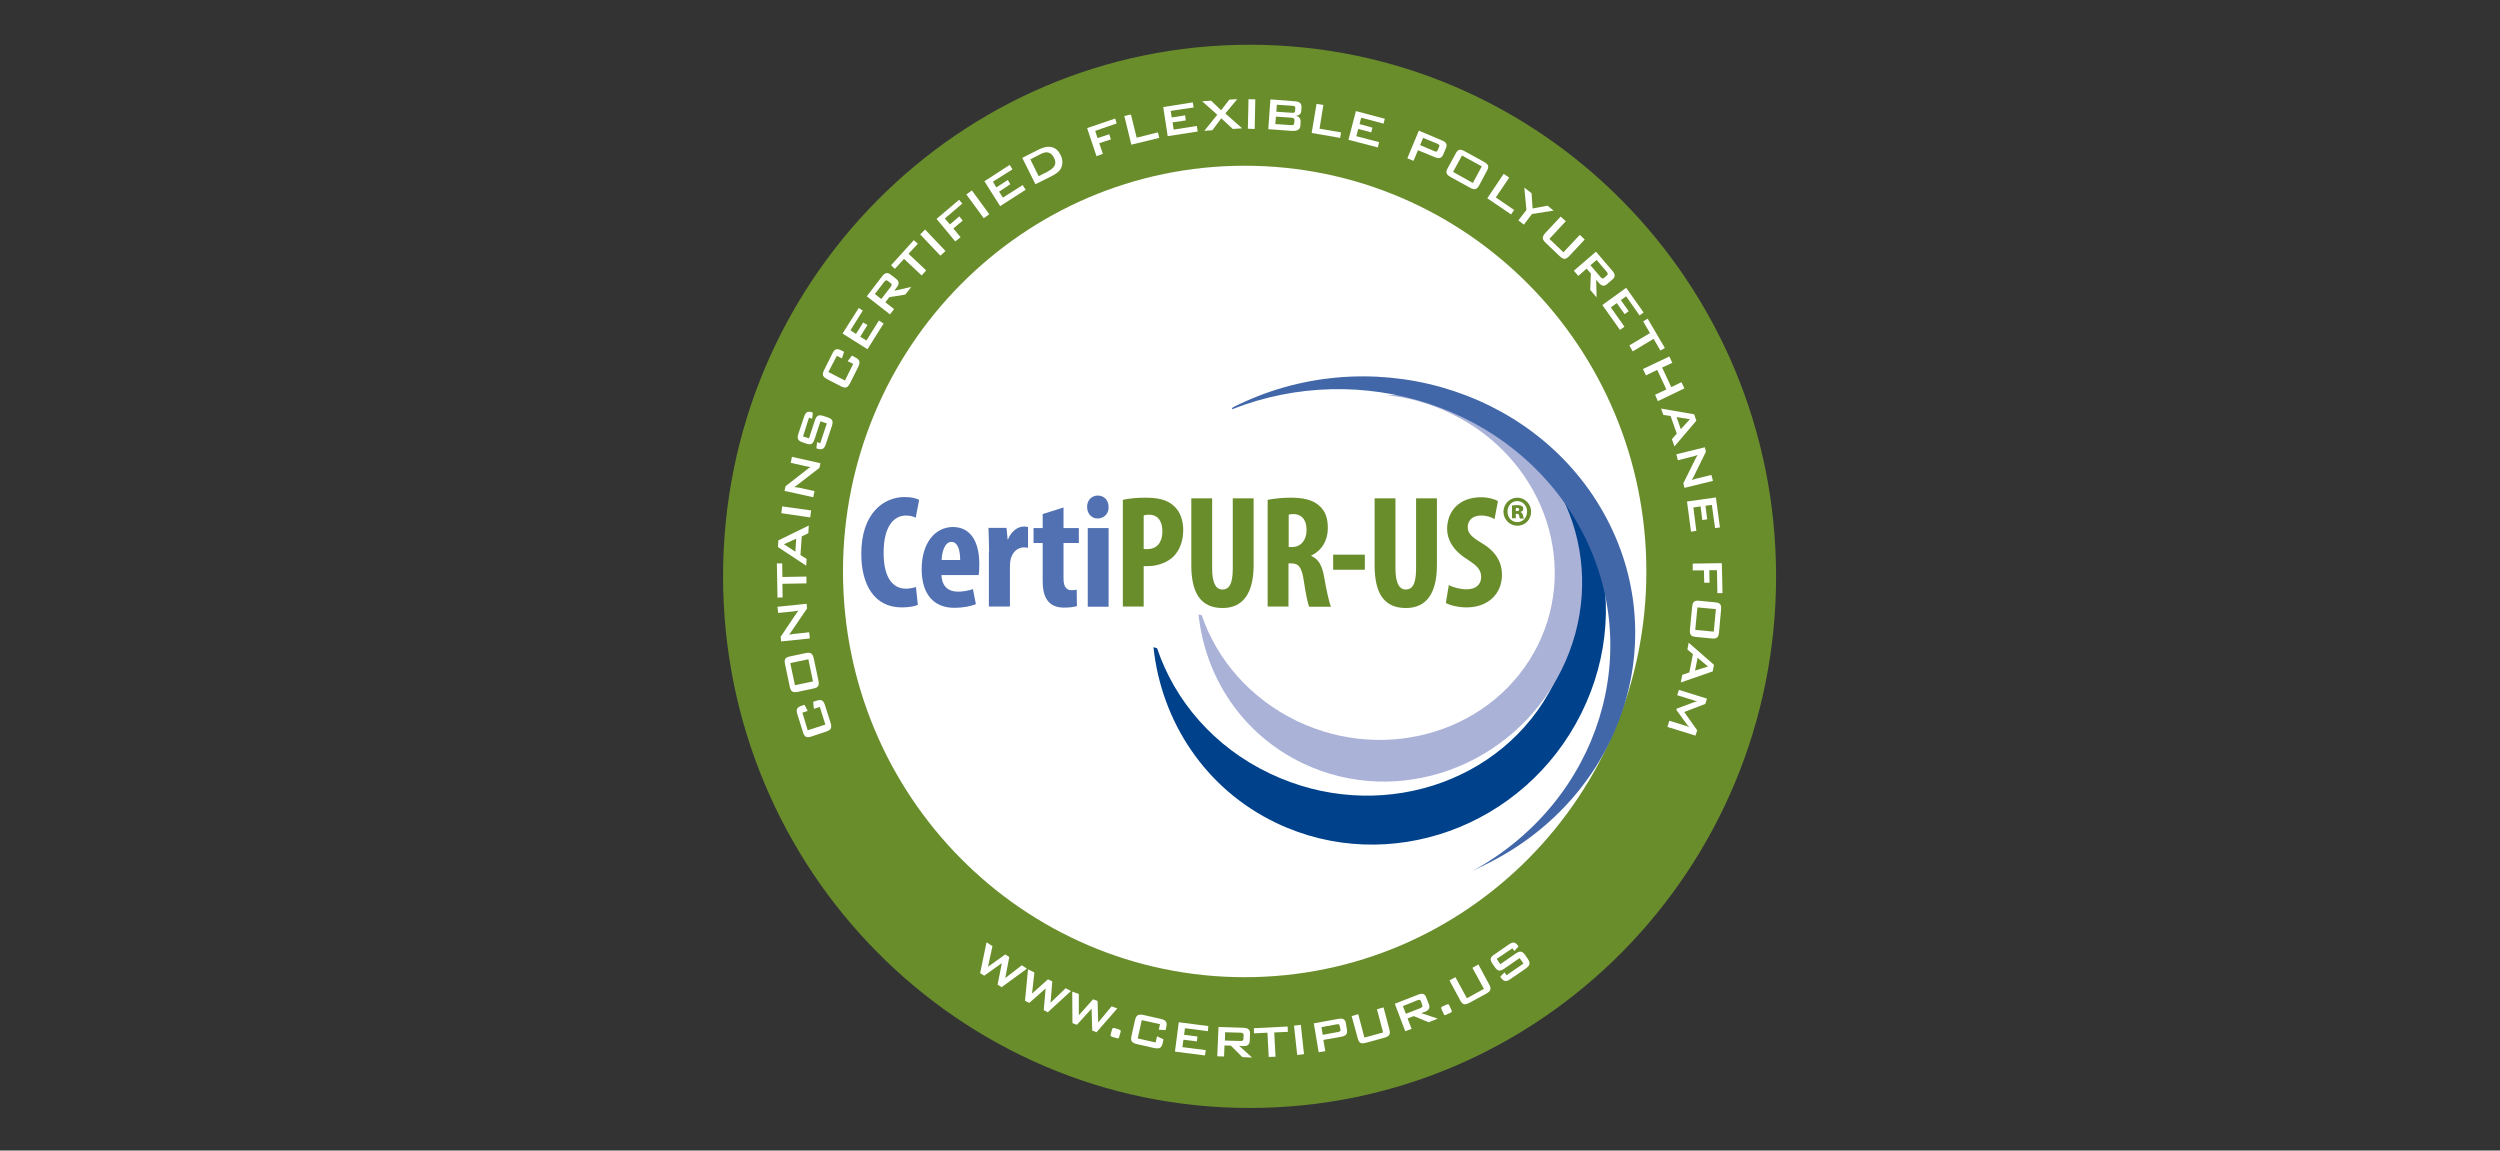 <svg id="certiPur-us" viewBox="0 0 176 81" fill="none" xmlns="http://www.w3.org/2000/svg">
<rect x="0" y="0" width="176" height="81" fill="#333333" stroke="none"/>
<g clip-path="url(#clip0_811_679)">
<path d="M125.036 40.575C125.036 61.249 108.449 78 87.97 78C67.506 78 50.904 61.249 50.904 40.575C50.904 19.901 67.491 3.15 87.97 3.15C108.449 3.15 125.036 19.901 125.036 40.575Z" fill="#6A8D2C"/>
<path d="M115.904 40.231C115.904 56.009 103.239 68.794 87.625 68.794C72.012 68.794 59.347 56.009 59.347 40.231C59.347 24.452 72.012 11.668 87.625 11.668C103.239 11.668 115.904 24.452 115.904 40.231Z" fill="white"/>
<path d="M69.451 66.339L69.87 66.608L69.556 68.06L70.769 67.192L71.053 67.372L70.769 68.854L71.936 67.955L72.296 68.195L70.514 69.497L70.23 69.318L70.529 67.806L69.287 68.689L69.002 68.509L69.451 66.339Z" fill="white"/>
<path d="M72.372 68.24L72.821 68.464L72.656 69.946L73.779 68.943L74.078 69.093L73.959 70.59L75.021 69.572L75.396 69.767L73.764 71.264L73.479 71.114L73.614 69.587L72.462 70.605L72.162 70.455L72.372 68.24Z" fill="white"/>
<path d="M75.485 69.811L75.95 69.976V71.473L76.953 70.35L77.267 70.47L77.312 71.982L78.255 70.844L78.659 70.994L77.192 72.671L76.893 72.551L76.848 71.009L75.815 72.147L75.5 72.027L75.485 69.811Z" fill="white"/>
<path d="M78.838 72.506C78.913 72.536 78.913 72.581 78.883 72.671L78.793 72.985C78.749 73.135 78.719 73.12 78.584 73.075L78.314 73C78.299 73 78.284 72.985 78.254 72.97C78.18 72.955 78.18 72.895 78.195 72.805L78.284 72.491C78.329 72.341 78.359 72.356 78.494 72.386L78.763 72.461C78.793 72.506 78.823 72.506 78.838 72.506Z" fill="white"/>
<path d="M80.38 71.817L80.095 73.105L81.353 73.389L81.458 72.955L81.907 73.165L81.862 73.404C81.772 73.793 81.637 73.853 81.248 73.779L80.05 73.509C79.676 73.419 79.571 73.299 79.661 72.91L79.901 71.832C79.99 71.458 80.125 71.383 80.514 71.458L81.712 71.728C82.086 71.817 82.191 71.937 82.101 72.326L82.056 72.521L81.577 72.491L81.667 72.102L80.38 71.817Z" fill="white"/>
<path d="M82.986 71.967L85.066 72.237L85.036 72.596L83.42 72.386L83.36 72.85L84.303 72.97L84.258 73.315L83.315 73.195L83.24 73.719L84.887 73.928L84.827 74.303L82.716 74.033L82.986 71.967Z" fill="white"/>
<path d="M86.248 72.671L86.234 73.255L87.311 73.285C87.461 73.285 87.536 73.27 87.536 73.135L87.551 72.88C87.551 72.746 87.491 72.716 87.341 72.701L86.248 72.671ZM85.784 72.297L87.551 72.356C87.865 72.371 88.015 72.491 88 72.776L87.985 73.255C87.97 73.554 87.82 73.659 87.506 73.644L87.237 73.629L88.15 74.452L87.461 74.422L86.653 73.614L86.204 73.599L86.174 74.377L85.695 74.362L85.784 72.297Z" fill="white"/>
<path d="M89.797 74.392L89.318 74.407L89.228 72.701L88.285 72.746L88.27 72.386L90.65 72.267L90.665 72.641L89.707 72.686L89.797 74.392Z" fill="white"/>
<path d="M91.099 72.207L91.323 74.273L91.802 74.213L91.578 72.147L91.099 72.207Z" fill="white"/>
<path d="M93.03 72.312L93.12 72.851L94.183 72.656C94.333 72.626 94.393 72.596 94.363 72.461L94.318 72.237C94.303 72.102 94.228 72.087 94.078 72.117L93.03 72.312ZM92.491 72.042L94.228 71.728C94.542 71.668 94.707 71.758 94.752 72.042L94.827 72.506C94.872 72.791 94.752 72.925 94.438 72.985L93.165 73.21L93.3 74.003L92.836 74.078L92.491 72.042Z" fill="white"/>
<path d="M96.054 73.045L97.371 72.686L96.937 71.054L97.401 70.919L97.805 72.446C97.91 72.821 97.82 72.955 97.446 73.06L96.189 73.404C95.814 73.509 95.665 73.449 95.575 73.06L95.156 71.533L95.62 71.398L96.054 73.045Z" fill="white"/>
<path d="M98.763 70.829L98.973 71.368L99.976 70.979C100.111 70.919 100.171 70.874 100.126 70.74L100.036 70.5C99.991 70.365 99.916 70.365 99.766 70.425L98.763 70.829ZM98.195 70.665L99.841 70.021C100.141 69.901 100.32 69.961 100.41 70.231L100.59 70.695C100.695 70.964 100.59 71.129 100.305 71.234L100.051 71.323L101.218 71.713L100.575 71.967L99.527 71.533L99.093 71.698L99.377 72.431L98.928 72.596L98.195 70.665Z" fill="white"/>
<path d="M101.892 70.71C101.967 70.68 101.997 70.71 102.042 70.799L102.177 71.099C102.237 71.234 102.207 71.249 102.087 71.308L101.832 71.428C101.817 71.428 101.802 71.443 101.772 71.458C101.698 71.488 101.668 71.458 101.623 71.353L101.488 71.054C101.428 70.919 101.458 70.904 101.578 70.844L101.832 70.725C101.862 70.725 101.877 70.71 101.892 70.71Z" fill="white"/>
<path d="M103.27 70.276L104.467 69.617L103.659 68.135L104.078 67.895L104.826 69.288C105.021 69.632 104.946 69.782 104.617 69.961L103.464 70.59C103.12 70.77 102.97 70.755 102.791 70.41L102.042 69.018L102.461 68.794L103.27 70.276Z" fill="white"/>
<path d="M105.365 67.506L105.62 67.88L106.683 67.147C106.997 66.922 107.162 66.937 107.386 67.252L107.551 67.491C107.761 67.82 107.716 67.97 107.401 68.195L106.353 68.913C106.039 69.138 105.874 69.123 105.65 68.809L105.62 68.764L105.919 68.449L106.054 68.659L107.252 67.835L106.982 67.446L105.919 68.18C105.59 68.404 105.44 68.389 105.216 68.06L105.081 67.865C104.856 67.536 104.901 67.386 105.231 67.177L106.204 66.503C106.503 66.294 106.668 66.294 106.877 66.593L106.907 66.623L106.608 66.952L106.473 66.758L105.365 67.506Z" fill="white"/>
<path d="M56.862 51.413L58.105 51.009L57.715 49.767L57.296 49.901L57.252 49.407L57.476 49.332C57.85 49.213 57.97 49.303 58.09 49.677L58.464 50.859C58.584 51.234 58.524 51.383 58.165 51.503L57.132 51.847C56.758 51.967 56.623 51.877 56.518 51.503L56.144 50.32C56.024 49.946 56.084 49.797 56.458 49.677L56.638 49.617L56.862 50.051L56.488 50.171L56.862 51.413Z" fill="white"/>
<path d="M56.907 46.413L55.635 46.683L55.964 48.24L57.236 47.97L56.907 46.413ZM55.59 48.3L55.275 46.803C55.186 46.413 55.261 46.279 55.65 46.204L56.713 45.979C57.087 45.904 57.207 45.994 57.296 46.383L57.611 47.88C57.686 48.27 57.626 48.404 57.236 48.479L56.174 48.704C55.799 48.779 55.665 48.689 55.59 48.3Z" fill="white"/>
<path d="M54.991 45.156L54.961 44.827L56.024 43.24C56.084 43.15 56.144 43.06 56.219 42.985C56.054 43.015 55.934 43.03 55.859 43.045L54.782 43.15L54.736 42.716L56.787 42.506L56.817 42.836L55.695 44.482C55.65 44.557 55.605 44.617 55.545 44.677C55.71 44.647 55.814 44.632 55.859 44.632L56.967 44.512L57.012 44.947L54.991 45.156Z" fill="white"/>
<path d="M56.773 40.59V41.069L55.081 41.099L55.096 42.057L54.736 42.072L54.692 39.662H55.066L55.081 40.62L56.773 40.59Z" fill="white"/>
<path d="M56.053 37.925L55.185 38.315L55.993 38.839L56.053 37.925ZM54.766 38.509L54.796 38.045L56.937 36.997L56.907 37.536L56.443 37.761L56.353 39.078L56.787 39.348L56.757 39.827L54.766 38.509Z" fill="white"/>
<path d="M55.006 36.129L57.042 36.428L57.102 35.934L55.066 35.65L55.006 36.129Z" fill="white"/>
<path d="M55.23 34.557L55.305 34.228L56.802 33.06C56.892 32.985 56.967 32.925 57.072 32.88C56.907 32.85 56.787 32.836 56.727 32.821L55.665 32.581L55.754 32.162L57.76 32.611L57.686 32.94L56.114 34.153C56.054 34.198 55.994 34.243 55.919 34.288C56.084 34.303 56.189 34.333 56.248 34.333L57.341 34.572L57.251 35.006L55.23 34.557Z" fill="white"/>
<path d="M56.533 30.725L56.952 30.86L57.356 29.632C57.476 29.258 57.611 29.168 57.985 29.288L58.255 29.378C58.629 29.497 58.674 29.662 58.554 30.021L58.15 31.234C58.03 31.608 57.895 31.698 57.521 31.578L57.476 31.563L57.521 31.129L57.745 31.204L58.209 29.812L57.76 29.662L57.356 30.89C57.236 31.264 57.102 31.354 56.727 31.219L56.518 31.144C56.144 31.024 56.099 30.875 56.218 30.5L56.593 29.378C56.712 29.018 56.847 28.913 57.177 29.033L57.221 29.048L57.177 29.482L56.952 29.407L56.533 30.725Z" fill="white"/>
<path d="M58.315 26.189L59.483 26.788L60.066 25.62L59.677 25.425L59.977 25.036L60.201 25.156C60.545 25.336 60.575 25.485 60.411 25.845L59.857 26.952C59.677 27.297 59.542 27.372 59.198 27.192L58.24 26.698C57.896 26.518 57.851 26.369 58.03 26.024L58.584 24.916C58.749 24.572 58.899 24.497 59.243 24.677L59.423 24.767L59.273 25.231L58.914 25.051L58.315 26.189Z" fill="white"/>
<path d="M59.317 23.479L60.455 21.683L60.74 21.863L59.871 23.255L60.261 23.509L60.77 22.701L61.069 22.881L60.56 23.704L60.994 23.973L61.877 22.566L62.207 22.776L61.069 24.587L59.317 23.479Z" fill="white"/>
<path d="M61.593 20.695L62.042 21.054L62.7 20.201C62.79 20.081 62.805 20.006 62.7 19.931L62.506 19.782C62.401 19.692 62.326 19.737 62.236 19.856L61.593 20.695ZM61.024 20.859L62.102 19.452C62.296 19.198 62.476 19.153 62.7 19.332L63.09 19.632C63.314 19.811 63.314 19.991 63.12 20.246L62.955 20.47L64.152 20.201L63.733 20.74L62.611 20.919L62.326 21.279L62.94 21.758L62.655 22.132L61.024 20.859Z" fill="white"/>
<path d="M65.201 19.033L64.886 19.392L63.644 18.225L63 18.928L62.731 18.674L64.332 16.907L64.617 17.162L63.958 17.866L65.201 19.033Z" fill="white"/>
<path d="M64.781 16.503L65.126 16.159L66.563 17.671L66.204 18L64.781 16.503Z" fill="white"/>
<path d="M65.934 15.41L67.521 14.063L67.745 14.332L66.518 15.38L66.877 15.8L67.535 15.231L67.775 15.53L67.116 16.084L67.625 16.698L67.251 16.997L65.934 15.41Z" fill="white"/>
<path d="M68.03 13.689L69.258 15.365L69.647 15.081L68.419 13.404L68.03 13.689Z" fill="white"/>
<path d="M69.302 12.761L71.083 11.608L71.278 11.922L69.901 12.79L70.14 13.195L70.949 12.671L71.128 12.97L70.335 13.494L70.604 13.913L71.997 13.03L72.206 13.359L70.41 14.512L69.302 12.761Z" fill="white"/>
<path d="M73.689 12.117C74.228 11.832 74.437 11.563 74.198 11.099C74.003 10.725 73.704 10.62 73.299 10.829L72.536 11.219L73.12 12.401L73.689 12.117ZM71.967 11.114L73.15 10.515C73.838 10.171 74.377 10.32 74.662 10.904C74.841 11.249 74.826 11.623 74.662 11.907C74.527 12.117 74.302 12.267 73.973 12.431L72.895 12.97L71.967 11.114Z" fill="white"/>
<path d="M76.533 9.018L78.51 8.344L78.614 8.689L77.102 9.213L77.267 9.722L78.09 9.452L78.21 9.812L77.387 10.081L77.641 10.829L77.192 10.994L76.533 9.018Z" fill="white"/>
<path d="M79.153 8.165L79.618 8.06L80.022 9.692L81.519 9.318L81.609 9.707L79.647 10.186L79.153 8.165Z" fill="white"/>
<path d="M81.892 7.536L83.973 7.207L84.032 7.566L82.416 7.806L82.491 8.27L83.434 8.12L83.479 8.479L82.55 8.614L82.625 9.123L84.257 8.868L84.317 9.258L82.206 9.587L81.892 7.536Z" fill="white"/>
<path d="M85.695 8.075L84.632 7.132L85.261 7.087L85.964 7.761L86.548 7.012L87.102 6.982L86.264 7.985L87.446 9.033L86.788 9.078L85.979 8.329L85.351 9.168L84.782 9.213L85.695 8.075Z" fill="white"/>
<path d="M87.85 9.063L88.329 9.078L88.374 6.997L87.895 6.982L87.85 9.063Z" fill="white"/>
<path d="M89.886 7.372L89.856 7.866L90.949 7.94C91.099 7.955 91.174 7.925 91.174 7.806L91.189 7.611C91.204 7.491 91.129 7.461 90.979 7.446L89.886 7.372ZM89.826 8.21L89.781 8.734L90.874 8.809C91.039 8.824 91.114 8.794 91.114 8.644L91.129 8.494C91.144 8.345 91.069 8.3 90.919 8.285L89.826 8.21ZM89.437 6.997L91.189 7.132C91.503 7.162 91.638 7.282 91.623 7.566L91.608 7.821C91.593 8.015 91.458 8.135 91.219 8.15C91.458 8.195 91.578 8.36 91.563 8.584L91.548 8.854C91.533 9.123 91.308 9.243 90.919 9.213L89.287 9.093L89.437 6.997Z" fill="white"/>
<path d="M92.685 7.312L93.164 7.386L92.895 9.063L94.407 9.318L94.347 9.707L92.341 9.362L92.685 7.312Z" fill="white"/>
<path d="M95.455 7.821L97.491 8.359L97.401 8.704L95.829 8.285L95.71 8.734L96.623 8.988L96.533 9.318L95.62 9.078L95.485 9.587L97.087 10.006L96.997 10.38L94.931 9.842L95.455 7.821Z" fill="white"/>
<path d="M100.185 9.707L99.976 10.216L100.964 10.635C101.098 10.695 101.173 10.695 101.218 10.56L101.308 10.35C101.368 10.216 101.308 10.171 101.173 10.111L100.185 9.707ZM99.886 9.198L101.517 9.886C101.817 10.006 101.907 10.171 101.787 10.44L101.607 10.874C101.488 11.144 101.308 11.189 101.023 11.069L99.826 10.575L99.511 11.323L99.077 11.144L99.886 9.198Z" fill="white"/>
<path d="M103.689 12.88L104.317 11.713L102.925 10.949L102.296 12.102L103.689 12.88ZM103.12 10.65L104.452 11.383C104.796 11.578 104.856 11.713 104.662 12.057L104.153 13.015C103.973 13.359 103.808 13.389 103.479 13.21L102.147 12.476C101.802 12.282 101.743 12.147 101.937 11.803L102.461 10.844C102.626 10.5 102.79 10.47 103.12 10.65Z" fill="white"/>
<path d="M105.859 12.237L106.248 12.506L105.305 13.899L106.592 14.782L106.383 15.096L104.706 13.958L105.859 12.237Z" fill="white"/>
<path d="M107.461 14.782L107.311 13.21L107.82 13.599L107.895 14.677L108.943 14.482L109.377 14.826L107.85 15.066L107.281 15.815L106.892 15.515L107.461 14.782Z" fill="white"/>
<path d="M109.078 16.817L110.066 17.761L111.219 16.533L111.563 16.862L110.485 18.015C110.216 18.299 110.066 18.285 109.782 18.015L108.839 17.117C108.554 16.847 108.539 16.683 108.794 16.398L109.872 15.246L110.231 15.575L109.078 16.817Z" fill="white"/>
<path d="M112.401 18.3L111.967 18.674L112.67 19.497C112.775 19.602 112.835 19.647 112.94 19.557L113.12 19.392C113.224 19.303 113.194 19.228 113.105 19.123L112.401 18.3ZM112.356 17.716L113.509 19.063C113.718 19.303 113.733 19.497 113.509 19.677L113.149 19.991C112.94 20.186 112.745 20.141 112.551 19.901L112.371 19.692L112.401 20.934L111.952 20.41L111.997 19.258L111.697 18.913L111.114 19.422L110.799 19.063L112.356 17.716Z" fill="white"/>
<path d="M114.482 20.261L115.709 21.997L115.425 22.207L114.482 20.86L114.107 21.129L114.661 21.907L114.377 22.117L113.823 21.339L113.404 21.638L114.362 23L114.047 23.225L112.805 21.473L114.482 20.261Z" fill="white"/>
<path d="M114.946 24.736L114.706 24.317L116.158 23.449L115.679 22.626L115.994 22.431L117.206 24.497L116.892 24.677L116.413 23.853L114.946 24.736Z" fill="white"/>
<path d="M117.521 25.096L117.731 25.545L117.012 25.874L117.656 27.252L118.375 26.907L118.584 27.341L116.713 28.24L116.518 27.791L117.312 27.416L116.668 26.039L115.875 26.428L115.665 25.979L117.521 25.096Z" fill="white"/>
<path d="M118.329 30.216L118.973 29.512L118.03 29.363L118.329 30.216ZM119.272 29.168L119.422 29.617L117.88 31.428L117.7 30.919L118.045 30.53L117.611 29.288L117.102 29.213L116.937 28.764L119.272 29.168Z" fill="white"/>
<path d="M120.022 31.488L120.097 31.802L119.258 33.509C119.213 33.614 119.154 33.704 119.094 33.793C119.258 33.748 119.378 33.704 119.438 33.689L120.486 33.434L120.591 33.853L118.585 34.347L118.51 34.018L119.393 32.236C119.438 32.162 119.468 32.102 119.513 32.027C119.363 32.087 119.258 32.117 119.198 32.132L118.121 32.401L118.016 31.982L120.022 31.488Z" fill="white"/>
<path d="M120.8 35.021L121.084 37.132L120.74 37.177L120.515 35.545L120.066 35.605L120.186 36.563L119.842 36.608L119.722 35.65L119.213 35.725L119.423 37.371L119.048 37.431L118.764 35.305L120.8 35.021Z" fill="white"/>
<path d="M121.218 39.647L121.263 41.758H120.904L120.874 40.141H120.335L120.35 41.024H119.975L119.96 40.156H119.167V39.677L121.218 39.647Z" fill="white"/>
<path d="M119.347 44.347L120.65 44.467L120.799 42.88L119.497 42.761L119.347 44.347ZM121.159 42.955L121.024 44.482C120.994 44.871 120.874 44.991 120.485 44.946L119.407 44.841C119.018 44.812 118.943 44.677 118.973 44.288L119.123 42.761C119.153 42.371 119.272 42.252 119.647 42.297L120.724 42.401C121.114 42.431 121.203 42.566 121.159 42.955Z" fill="white"/>
<path d="M119.332 47.207L120.245 46.922L119.512 46.309L119.332 47.207ZM120.665 46.803L120.575 47.267L118.329 48.045L118.434 47.506L118.928 47.341L119.183 46.054L118.793 45.725L118.883 45.246L120.665 46.803Z" fill="white"/>
<path d="M120.17 49.183L120.051 49.557L118.569 50.126L119.482 51.413L119.362 51.788L117.386 51.174L117.521 50.74L118.733 51.114C118.763 51.129 118.838 51.159 118.943 51.204C118.868 51.129 118.808 51.069 118.778 51.024L118.015 49.976L118.045 49.886L119.257 49.437C119.332 49.407 119.407 49.392 119.497 49.377C119.407 49.362 119.347 49.347 119.287 49.318L118.075 48.943L118.194 48.569L120.17 49.183Z" fill="white"/>
<path d="M96.893 27.401C98.659 27.581 100.411 28.075 102.103 28.883C109.617 32.476 112.866 41.114 109.363 48.165C105.83 55.231 96.908 58.045 89.393 54.452C85.456 52.581 82.701 49.332 81.459 45.635L81.204 45.56C81.758 50.785 84.842 55.545 89.857 57.94C97.731 61.698 107.327 58.255 111.324 50.216C115.321 42.192 112.162 32.641 104.303 28.868C101.908 27.716 99.378 27.252 96.878 27.371L96.893 27.401Z" fill="#00418B"/>
<path d="M97.701 27.835C99.183 27.985 100.68 28.404 102.102 29.093C108.479 32.132 111.233 39.452 108.254 45.44C105.26 51.428 97.701 53.809 91.323 50.77C88 49.168 85.665 46.428 84.602 43.315L84.377 43.255C84.841 47.686 87.461 51.698 91.713 53.734C98.389 56.922 106.518 54.003 109.916 47.192C113.299 40.395 110.635 32.297 103.958 29.093C101.937 28.135 99.781 27.731 97.671 27.821V27.835H97.701Z" fill="#AAB2D8"/>
<path d="M86.713 28.823C95.815 25.216 106.444 28.629 111.129 36.967C116.01 45.635 112.641 56.413 103.629 61.338L104.797 60.755C114.243 55.994 117.866 44.931 112.881 36.084C107.896 27.222 96.204 23.898 86.773 28.689L86.713 28.823Z" fill="#4167A9"/>
<path d="M64.617 42.581C64.407 42.686 63.988 42.761 63.479 42.761C61.548 42.761 60.635 41.159 60.635 38.988C60.635 36.114 62.222 34.991 63.689 34.991C64.198 34.991 64.557 35.096 64.707 35.201L64.467 36.443C64.302 36.368 64.108 36.294 63.778 36.294C62.955 36.294 62.207 37.012 62.207 38.913C62.207 40.74 62.895 41.443 63.778 41.443C64.033 41.443 64.302 41.383 64.482 41.324L64.617 42.581Z" fill="#5271B2"/>
<path d="M67.596 39.422C67.596 38.704 67.416 38.15 66.982 38.15C66.503 38.15 66.308 38.868 66.293 39.422H67.596ZM66.278 40.47C66.308 41.324 66.802 41.653 67.446 41.653C67.865 41.653 68.225 41.563 68.494 41.473L68.704 42.536C68.329 42.686 67.746 42.791 67.192 42.791C65.695 42.791 64.886 41.788 64.886 40.066C64.886 38.21 65.844 37.102 67.087 37.102C68.269 37.102 68.943 38.045 68.943 39.722C68.943 40.111 68.928 40.336 68.898 40.485H66.278V40.47Z" fill="#5271B2"/>
<path d="M69.632 38.824C69.632 38.27 69.602 37.671 69.587 37.162H70.86L70.934 37.97H70.964C71.204 37.386 71.653 37.072 72.057 37.072C72.207 37.072 72.282 37.072 72.372 37.102V38.569C72.282 38.539 72.177 38.539 72.057 38.539C71.743 38.539 71.324 38.749 71.159 39.333C71.129 39.452 71.099 39.647 71.099 39.886V42.701H69.617V38.824H69.632Z" fill="#5271B2"/>
<path d="M74.872 35.725V37.177H75.95V38.225H74.872V40.74C74.872 41.383 75.141 41.548 75.425 41.548C75.575 41.548 75.68 41.533 75.8 41.518L75.815 42.671C75.605 42.731 75.306 42.776 74.916 42.776C74.497 42.776 74.123 42.671 73.869 42.416C73.569 42.117 73.404 41.698 73.404 40.829V38.225H72.761V37.177H73.404V36.189L74.872 35.725Z" fill="#5271B2"/>
<path d="M76.578 37.177H78.045V42.716H76.578V37.177ZM78.045 35.695C78.06 36.174 77.716 36.503 77.266 36.503C76.862 36.503 76.533 36.174 76.533 35.695C76.518 35.201 76.877 34.886 77.281 34.886C77.716 34.886 78.045 35.201 78.045 35.695Z" fill="#5271B2"/>
<path d="M80.515 38.644C80.575 38.659 80.665 38.659 80.754 38.659C81.488 38.659 81.832 38.135 81.832 37.416C81.832 36.743 81.563 36.234 80.874 36.234C80.74 36.234 80.605 36.249 80.515 36.294V38.644ZM79.048 35.186C79.467 35.096 80.021 35.036 80.59 35.036C81.473 35.036 82.147 35.156 82.641 35.62C83.09 36.009 83.299 36.653 83.299 37.297C83.299 38.12 83.045 38.704 82.656 39.138C82.177 39.632 81.428 39.856 80.814 39.856H80.515V42.701H79.048V35.186Z" fill="#6A8D2C"/>
<path d="M85.335 35.066V40.036C85.335 41.159 85.665 41.503 86.054 41.503C86.488 41.503 86.787 41.189 86.787 40.036V35.081H88.255V39.782C88.255 41.743 87.521 42.805 86.069 42.805C84.497 42.805 83.868 41.698 83.868 39.797V35.081H85.335V35.066Z" fill="#6A8D2C"/>
<path d="M90.724 38.509H90.979C91.607 38.509 91.982 37.985 91.982 37.326C91.982 36.683 91.727 36.218 91.069 36.189C90.949 36.189 90.799 36.204 90.724 36.233V38.509ZM89.257 35.186C89.721 35.096 90.29 35.036 90.859 35.036C91.667 35.036 92.386 35.156 92.88 35.605C93.344 36.024 93.479 36.533 93.479 37.192C93.479 38 93.09 38.748 92.311 39.108V39.138C92.82 39.347 93.09 39.826 93.224 40.65C93.374 41.503 93.569 42.431 93.703 42.715H92.161C92.072 42.506 91.907 41.727 91.787 40.889C91.652 39.931 91.413 39.662 90.919 39.662H90.709V42.701H89.242V35.186H89.257Z" fill="#6A8D2C"/>
<path d="M96.084 39.048H93.854V40.111H96.084V39.048Z" fill="#6A8D2C"/>
<path d="M98.24 35.066V40.036C98.24 41.159 98.584 41.503 98.958 41.503C99.392 41.503 99.692 41.189 99.692 40.036V35.081H101.159V39.782C101.159 41.743 100.44 42.805 98.973 42.805C97.386 42.805 96.773 41.698 96.773 39.797V35.081H98.24V35.066Z" fill="#6A8D2C"/>
<path d="M101.997 41.189C102.296 41.354 102.82 41.488 103.239 41.488C103.928 41.488 104.272 41.129 104.272 40.62C104.272 40.066 103.928 39.797 103.299 39.378C102.266 38.749 101.877 37.941 101.877 37.252C101.877 36.024 102.686 35.006 104.272 35.006C104.766 35.006 105.23 35.141 105.455 35.276L105.215 36.548C105.006 36.413 104.677 36.294 104.257 36.294C103.629 36.294 103.329 36.683 103.329 37.087C103.329 37.536 103.554 37.776 104.377 38.27C105.38 38.884 105.739 39.662 105.739 40.455C105.739 41.848 104.721 42.761 103.239 42.761C102.626 42.761 102.042 42.596 101.787 42.447L101.997 41.189Z" fill="#6A8D2C"/>
<path d="M106.697 35.979H106.787C106.877 35.979 106.952 35.934 106.952 35.874C106.952 35.8 106.892 35.755 106.802 35.755C106.757 35.755 106.727 35.755 106.712 35.77V35.979H106.697ZM106.697 36.488H106.443V35.59C106.503 35.575 106.638 35.56 106.802 35.56C106.982 35.56 107.072 35.59 107.147 35.635C107.206 35.665 107.236 35.74 107.236 35.844C107.236 35.934 107.162 36.009 107.042 36.039V36.054C107.147 36.084 107.191 36.159 107.221 36.294C107.251 36.428 107.266 36.473 107.281 36.503H107.012C106.982 36.473 106.967 36.398 106.952 36.309C106.937 36.219 106.892 36.174 106.802 36.174H106.712V36.488H106.697ZM106.802 35.276C106.413 35.276 106.129 35.605 106.129 36.024C106.129 36.443 106.428 36.758 106.817 36.758C107.221 36.758 107.506 36.428 107.506 36.009C107.506 35.605 107.206 35.276 106.802 35.276ZM106.817 35.036C107.356 35.036 107.79 35.485 107.79 36.024C107.79 36.578 107.371 37.012 106.817 37.012C106.278 37.012 105.844 36.563 105.844 36.024C105.844 35.485 106.278 35.036 106.817 35.036Z" fill="#6A8D2C"/>
</g>
<defs>
<clipPath id="clip0_811_679">
<rect width="74.251" height="75" fill="white" transform="translate(50.874 3.06)"/>
</clipPath>
</defs>
</svg>
